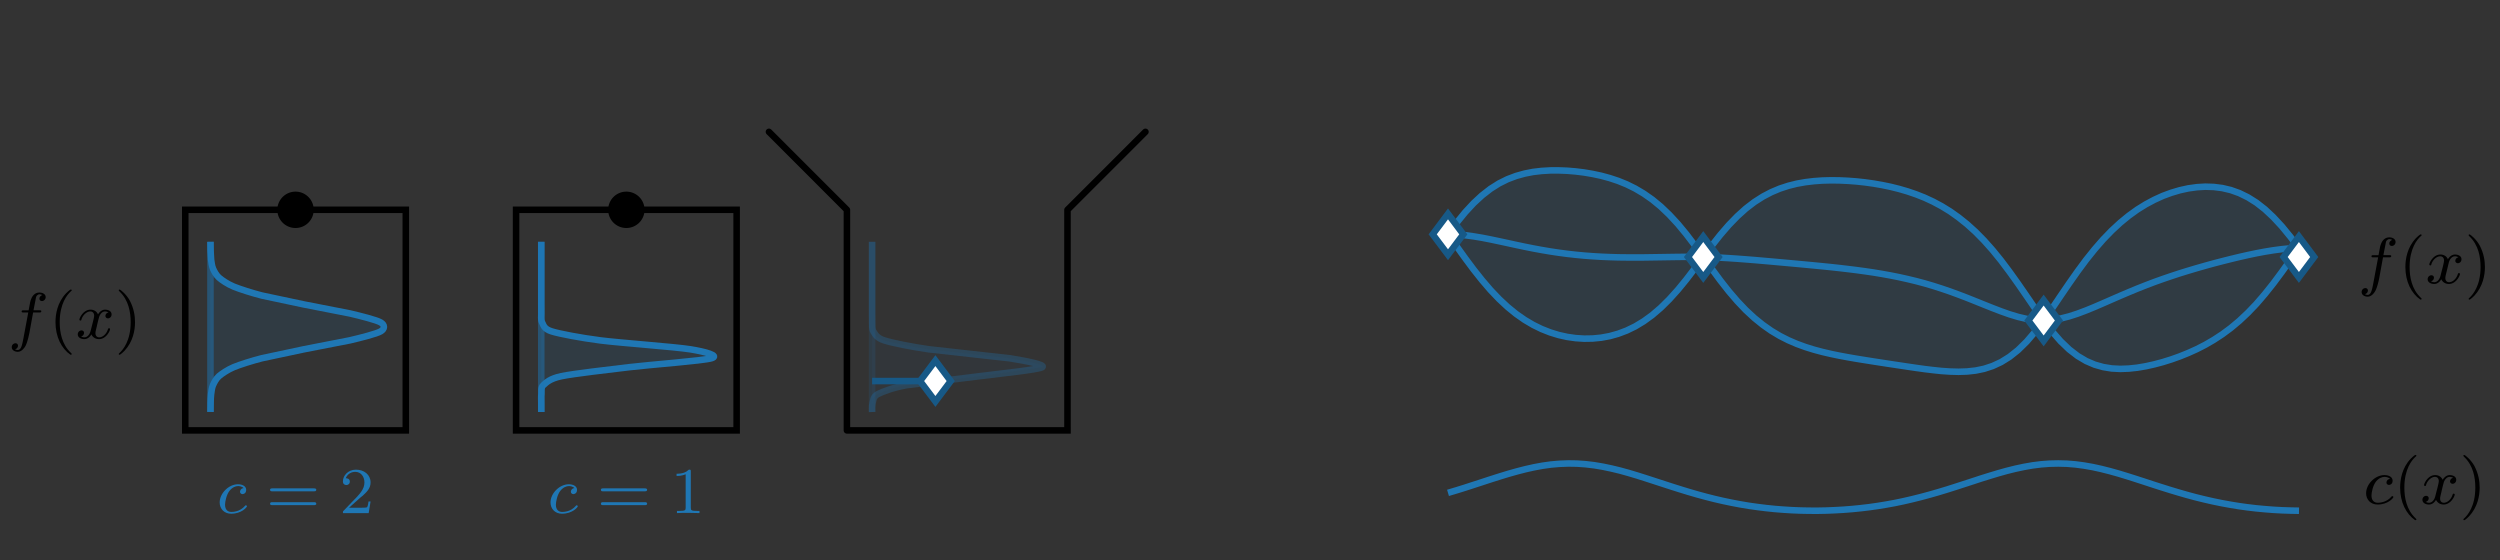 <svg xmlns="http://www.w3.org/2000/svg" width="1785.65" height="400" viewBox="0 1.3 304.9 68.3" xmlns:v="https://vecta.io/nano"><rect x="0" y="1.3" width="304.9" height="68.3" fill="#333333" stroke="none"/><style><![CDATA[.W{stroke-width:.797}.X{stroke-miterlimit:10}.Y{clip-rule:nonzero}.Z{fill:none}.a{fill:rgb(0%, 0%, 0%)}.b{fill-opacity:.125}.c{stroke-width:.399}.d{stroke:rgb(12.157%, 46.666%, 70.589%)}.e{stroke-opacity:.5}.f{stroke:rgb(9.119%, 34.999%, 52.942%)}.g{fill:rgb(100%, 100%, 100%)}]]></style><defs><clipPath id="A"><path d="M23.59 28.715h24.914v24.902H23.59zm0 0" class="Y"/></clipPath><clipPath id="B"><path d="M23.59 28.715H37v24.902H23.59zm0 0" class="Y"/></clipPath><clipPath id="C"><path d="M63.938 28.715h24.906v24.906H63.938zm0 0" class="Y"/></clipPath><clipPath id="D"><path d="M63.938 28.715H78v24.906H63.938zm0 0" class="Y"/></clipPath><clipPath id="E"><path d="M104.289 28.715h24.902v24.906h-24.902zm0 0" class="Y"/></clipPath><clipPath id="F"><path d="M104.289 28.715H118v24.906h-13.711zm0 0" class="Y"/></clipPath><clipPath id="G"><path d="M256.219 18h124.535v40H256.219zm0 0" class="Y"/></clipPath><clipPath id="H"><path d="M256.219 18h124.535v34H256.219zm0 0" class="Y"/></clipPath><clipPath id="I"><path d="M256.219 17.93h124.535V52H256.219zm0 0" class="Y"/></clipPath><clipPath id="J"><path d="M256.219 46h124.535v21.734H256.219zm0 0" class="Y"/></clipPath><path id="K" d="M8.595 44.564c.063 0 .156 0 .156-.094 0-.031 0-.031-.109-.141-1.094-1.031-1.359-2.5-1.359-3.734 0-2.297.938-3.375 1.344-3.75.125-.094.125-.109.125-.141 0-.047-.031-.094-.109-.094-.125 0-.531.406-.594.469-1.062 1.125-1.281 2.547-1.281 3.516 0 1.781.734 3.219 1.828 3.969zm0 0"/><path id="L" d="M16.468 40.596c0-.766-.141-1.672-.625-2.609-.391-.734-1.125-1.375-1.266-1.375-.078 0-.094.047-.094.094 0 .031 0 .047.094.141 1.109 1.063 1.359 2.516 1.359 3.75 0 2.281-.937 3.359-1.344 3.734-.109.094-.109.109-.109.141 0 .047.016.094.094.094.125 0 .531-.406.594-.469 1.063-1.125 1.297-2.547 1.297-3.5zm0 0"/><path id="M" d="M29.711 60.829c-.328.031-.437.281-.437.438 0 .234.203.297.313.297.031 0 .438-.031.438-.516s-.516-.687-1-.687c-1.125 0-2.234 1.094-2.234 2.219 0 .75.531 1.375 1.406 1.375 1.266 0 1.922-.797 1.922-.906 0-.078-.078-.125-.125-.125s-.078.016-.109.063c-.625.75-1.531.75-1.672.75-.422 0-.766-.266-.766-.875 0-.344.156-1.187.531-1.687.344-.437.75-.594 1.063-.594.094 0 .453.016.672.25zm0 0"/><path id="N" d="M38.293 61.22c.109 0 .281 0 .281-.187 0-.172-.203-.172-.312-.172h-5.016c-.125 0-.312 0-.312.172 0 .188.156.188.281.188zm-.031 1.688c.109 0 .313 0 .313-.172 0-.187-.172-.187-.281-.187h-5.078c-.125 0-.281 0-.281.188 0 .172.188.172.313.172zm0 0"/></defs><g fill="rgb(12.157%, 46.666%, 70.589%)"><path d="M25.668 30.789v1.094 1.09 1.094 1.094 1.09 1.094 1.09 1.094 1.094 1.09 1.094 1.09 1.094 1.094 1.09 1.094 1.09 1.094 1.09-20.75l.016 1.094.063 1.09c.039.305.102.789.234 1.094s.379.789.727 1.094a7.22 7.22 0 0 0 1.785 1.09c.726.301 2.258.789 3.449 1.094l5.137 1.09 5.598 1.094c1.297.305 3.23.789 3.754 1.094s.52.789 0 1.09-2.457.789-3.754 1.094l-5.594 1.09-5.141 1.094c-1.191.305-2.723.789-3.449 1.094a7.53 7.53 0 0 0-1.785 1.09c-.351.301-.59.789-.727 1.094s-.195.789-.234 1.09-.055.789-.062 1.094l-.016 1.09zm40.344 0v1.094 1.094 1.09 1.094 1.094 1.09 1.094 1.094 1.09 1.094 1.094 1.09 1.094 1.094 1.09 1.094 1.094 1.09 1.094-1.094l.012-1.09c.039-.305-.094-.789.246-1.094s.77-.789 2.215-1.094 5.668-.789 8.203-1.09 9.043-.789 10.082-1.094-.699-.789-2.586-1.094-8.66-.789-11.004-1.09-4.914-.789-5.895-1.094-.996-.789-1.172-1.094-.082-.789-.098-1.09-.004-.789-.004-1.094v-1.094-1.09-1.094-1.094-1.09-1.094-1.094zm0 0" class="b"/><path fill-opacity=".05" d="M106.363 30.793v1.09 1.094 1.09 1.094 1.094 1.09 1.094 1.094 1.09 1.094 1.094 1.09 1.094 1.094 1.09 1.094 1.094 1.09 1.094h.004s-.043-.789.055-1.094.063-.789.645-1.09 1.828-.793 3.555-1.094 6.598-.789 8.887-1.094l7.609-1.09c.5-.305-2.074-.789-3.992-1.094l-9.836-1.094c-2.125-.301-4.523-.789-5.461-1.09s-1.105-.789-1.309-1.094-.125-.789-.148-1.094-.008-.789-.008-1.09v-1.094-1.094-1.09-1.094-1.094-1.09-1.094-1.09zm0 0"/><path d="M176.598 29.879l1.039 1.441 1.035 1.446 1.039 1.394 1.039 1.309 1.035 1.207 1.039 1.09 1.039.968 1.035.844 1.04.727 1.039.613 1.035.508 1.039.41 1.039.32 1.035.231 1.039.148 1.039.067 1.035-.016 1.039-.102 1.039-.191 1.036-.289 1.039-.391 1.039-.504 1.035-.625 1.039-.754 1.039-.89 1.035-1.024 1.039-1.152 1.039-1.266 1.035-1.355 1.039-1.398 1.04 1.449 1.035 1.402 1.039 1.324 1.039 1.211 1.035 1.09 1.039.961 1.039.84 1.035.726 1.039.622 1.039.527 1.036.445 1.039.379 1.039.324 1.035.278 1.039.242 1.039.215 1.035.191 1.039.18 1.039.168 1.035.164 2.079.32 1.039.156 1.035.157 1.039.152 1.039.145 1.035.125 1.039.109 1.039.07 1.035.028 1.039-.036 1.039-.113 1.036-.215 1.039-.34 1.039-.48 1.035-.645 1.039-.828 1.039-1.019 1.035-1.211 1.039-1.367 1.039 1.347 1.035 1.184 1.039.996 1.04.801 1.035.613 1.039.445 1.039.293 1.035.168 1.039.055 1.039-.039 1.035-.109 1.039-.176 1.039-.231 1.036-.277 1.039-.324 1.039-.371 1.035-.418 1.039-.469 1.039-.531 1.035-.602 1.039-.68 1.039-.769 1.035-.867 1.039-.977 1.04-1.086 1.035-1.203 1.039-1.305 1.039-1.398 1.035-1.453 1.039-1.469-1.039-1.363-1.035-1.262-1.039-1.121-1.039-.973-1.035-.808-1.04-.653-1.039-.507-1.035-.372-1.039-.246-1.039-.132-1.035-.036-1.039.063-1.039.144-1.035.227-1.039.309-1.039.382-1.036.473-1.039.555-1.039.644-1.035.746-1.039.852-1.039.961-1.035 1.07-1.039 1.192-1.039 1.296-1.035 1.395-1.04 1.477-1.039 1.523-1.035 1.531-1.039 1.485-1.039-1.465-1.035-1.512-1.039-1.504-1.039-1.453-1.035-1.379-1.039-1.277-1.039-1.168-1.036-1.051-1.039-.941-1.039-.832-1.035-.735-1.039-.636-1.039-.555-1.035-.481-1.039-.41-1.039-.355-1.035-.301-1.039-.258-1.04-.215-1.039-.179-1.035-.145-1.039-.113-1.039-.078-1.035-.047-1.039-.012-1.039.027-1.035.075-1.039.125-1.039.183-1.036.258-1.039.34-1.039.437-1.035.543-1.039.664-1.039.797-1.035.934-1.039 1.07-1.039 1.203-1.035 1.313-1.04 1.387-1.039-1.434-1.035-1.359-1.039-1.254-1.039-1.121-1.035-.989-1.039-.855-1.039-.727-1.035-.613-1.039-.512-1.039-.422-1.036-.343-1.039-.282-1.039-.222-1.035-.176-1.039-.129-1.039-.086-1.035-.039-1.039.004-1.039.062-1.035.122-1.039.203-1.04.289-1.035.39-1.039.516-1.039.656-1.035.805-1.039.961-1.039 1.125-1.035 1.273-1.039 1.391zm0 0" class="b"/></g><g stroke="rgb(0%, 0%, 0%)" stroke-linecap="round" class="X"><path d="M22.594 53.789V26.891h26.898v26.898zm0 0" class="W Z"/><path d="M38.059 26.891c0-1.117-.902-2.02-2.016-2.02a2.02 2.02 0 0 0-2.02 2.02c0 1.113.902 2.016 2.02 2.016s2.016-.902 2.016-2.016zm0 0" class="a c"/><path d="M62.941 53.789V26.891H89.84v26.898zm0 0" class="W Z"/><path d="M78.41 26.891a2.02 2.02 0 0 0-2.02-2.02c-1.113 0-2.016.902-2.016 2.02s.902 2.016 2.016 2.016a2.02 2.02 0 0 0 2.02-2.016zm0 0" class="a c"/><path d="M103.289 53.789h26.902V26.891m-26.902 0v26.898m0-26.898l-9.508-9.512m36.41 9.512l9.508-9.512" class="W Z"/></g><g class="a"><path d="M4.039 39.408h.75c.156 0 .25 0 .25-.156 0-.109-.109-.109-.234-.109h-.719l.297-1.531c.031-.125.047-.219.172-.312.109-.094.172-.109.25-.109.125 0 .25.031.359.094-.047.016-.094.031-.125.063-.141.078-.234.219-.234.375 0 .188.141.297.313.297.234 0 .453-.203.453-.484 0-.375-.391-.562-.766-.562-.281 0-.781.125-1.031.859-.078.188-.078.203-.281 1.313h-.609c-.156 0-.25 0-.25.156 0 .109.109.109.234.109h.578l-.578 3.094c-.156.797-.266 1.484-.703 1.484-.016 0-.187 0-.328-.094.359-.094.359-.422.359-.437 0-.187-.141-.297-.312-.297-.219 0-.453.188-.453.484 0 .344.344.563.734.563.5 0 .828-.516.938-.703.281-.531.469-1.531.484-1.609zm0 0"/><use href="#K"/><path d="M13.232 39.408c-.359.078-.375.391-.375.422 0 .172.141.297.313.297s.438-.141.438-.484c0-.453-.5-.578-.797-.578-.359 0-.672.266-.859.578-.172-.422-.578-.578-.906-.578-.875 0-1.359 1-1.359 1.219 0 .078.063.109.125.109.094 0 .109-.047.125-.141.188-.578.672-.969 1.078-.969.313 0 .469.234.469.516 0 .156-.094.531-.156.781l-.281 1.094c-.109.422-.391.766-.75.766-.031 0-.234 0-.406-.109.359-.094.359-.422.359-.437 0-.187-.141-.297-.312-.297-.219 0-.453.188-.453.484 0 .375.391.578.797.578.422 0 .719-.312.859-.578.188.391.547.578.938.578.859 0 1.344-1 1.344-1.219 0-.078-.062-.109-.125-.109-.094 0-.109.063-.141.141-.156.531-.609.969-1.062.969-.266 0-.453-.172-.453-.516 0-.156.047-.344.156-.781a19.02 19.02 0 0 1 .266-1.094c.109-.422.391-.766.75-.766a.73.73 0 0 1 .422.125zm0 0"/><use href="#L"/></g><g fill="rgb(12.199%, 46.7%, 70.599%)"><use href="#M"/><use href="#N"/><path d="M43.65 62.251c.125-.125.453-.391.594-.5.484-.453.953-.891.953-1.609 0-.953-.797-1.562-1.781-1.562-.969 0-1.594.719-1.594 1.438 0 .391.313.438.422.438.172 0 .422-.109.422-.422 0-.406-.406-.406-.5-.406.234-.594.766-.781 1.156-.781.734 0 1.125.625 1.125 1.297 0 .828-.578 1.438-1.531 2.391l-1 1.047c-.094.078-.094.094-.094.297h3.141l.234-1.422h-.25c-.016.156-.078.547-.172.703-.047.063-.656.063-.781.063h-1.422zm0 0"/><use href="#M" x="40.349"/><use href="#N" x="40.349"/><path d="M84.249 58.798c0-.219-.016-.219-.234-.219-.328.313-.75.5-1.5.5v.266c.219 0 .641 0 1.109-.203v4.078c0 .297-.031.391-.781.391h-.281v.266c.328-.031 1.016-.031 1.375-.031l1.375.031v-.266h-.281c-.75 0-.781-.094-.781-.391zm0 0"/></g><g class="a"><path d="M290.632 32.683h.75c.156 0 .25 0 .25-.156 0-.109-.109-.109-.234-.109h-.719l.297-1.531c.031-.125.047-.219.172-.312.109-.094.172-.109.25-.109a.72.72 0 0 1 .359.094c-.047.016-.094.031-.125.063-.141.078-.234.219-.234.375 0 .188.141.297.313.297.234 0 .453-.203.453-.484 0-.375-.391-.562-.766-.562-.281 0-.781.125-1.031.859-.078.188-.078.203-.281 1.313h-.609c-.156 0-.25 0-.25.156 0 .109.109.109.234.109h.578l-.578 3.094c-.156.797-.266 1.484-.703 1.484-.016 0-.187 0-.328-.094.359-.094.359-.422.359-.437 0-.187-.141-.297-.312-.297-.219 0-.453.188-.453.484 0 .344.344.563.734.563.5 0 .828-.516.938-.703.281-.531.469-1.531.484-1.609zm0 0"/><use href="#K" x="286.593" y="-6.725"/><path d="M299.825 32.683c-.359.078-.375.391-.375.422 0 .172.141.297.313.297s.438-.141.438-.484c0-.453-.5-.578-.797-.578-.359 0-.672.266-.859.578-.172-.422-.578-.578-.906-.578-.875 0-1.359 1-1.359 1.219 0 .078.063.109.125.109.094 0 .109-.047.125-.141.188-.578.672-.969 1.078-.969.313 0 .469.234.469.516 0 .156-.094.531-.156.781l-.281 1.094c-.109.422-.391.766-.75.766-.031 0-.234 0-.406-.109.359-.094.359-.422.359-.437 0-.187-.141-.297-.312-.297-.219 0-.453.188-.453.484 0 .375.391.578.797.578.422 0 .719-.312.859-.578.188.391.547.578.938.578.859 0 1.344-1 1.344-1.219 0-.078-.062-.109-.125-.109-.094 0-.109.063-.141.141-.156.531-.609.969-1.062.969-.266 0-.453-.172-.453-.516 0-.156.047-.344.156-.781l.266-1.094c.109-.422.391-.766.75-.766a.73.73 0 0 1 .422.125zm0 0"/><use href="#L" x="286.593" y="-6.725"/><use href="#M" x="261.779" y="-1.121"/><use href="#K" x="285.953" y="20.175"/><path d="M299.185 59.583c-.359.078-.375.391-.375.422 0 .172.141.297.313.297s.438-.141.438-.484c0-.453-.5-.578-.797-.578-.359 0-.672.266-.859.578-.172-.422-.578-.578-.906-.578-.875 0-1.359 1-1.359 1.219 0 .078.063.109.125.109.094 0 .109-.047.125-.141.188-.578.672-.969 1.078-.969.313 0 .469.234.469.516 0 .156-.094.531-.156.781L297 61.849c-.109.422-.391.766-.75.766-.031 0-.234 0-.406-.109.359-.094.359-.422.359-.437 0-.187-.141-.297-.312-.297-.219 0-.453.188-.453.484 0 .375.391.578.797.578.422 0 .719-.312.859-.578.188.391.547.578.938.578.859 0 1.344-1 1.344-1.219 0-.078-.062-.109-.125-.109-.094 0-.109.063-.141.141-.156.531-.609.969-1.062.969-.266 0-.453-.172-.453-.516 0-.156.047-.344.156-.781a19.02 19.02 0 0 1 .266-1.094c.109-.422.391-.766.75-.766.047 0 .25 0 .422.125zm0 0"/><use href="#L" x="285.953" y="20.175"/></g><g class="Z d W X"><g clip-path="url(#A)"><path d="M25.668 30.789l.016 1.094.063 1.09c.039.305.102.789.234 1.094s.379.789.727 1.094 1.059.789 1.785 1.09 2.258.789 3.449 1.094l5.137 1.09 5.598 1.094c1.297.305 3.23.789 3.754 1.094s.52.789 0 1.09-2.457.789-3.754 1.094l-5.594 1.09-5.141 1.094c-1.191.305-2.723.789-3.449 1.094s-1.434.789-1.785 1.09-.59.789-.727 1.094-.195.789-.234 1.09-.055.789-.062 1.094l-.016 1.09"/></g><g clip-path="url(#B)" class="e"><path d="M25.668 30.789v1.094 1.09 1.094 1.094 1.09 1.094 1.09 1.094 1.094 1.09 1.094 1.09 1.094 1.094 5.457"/></g><g clip-path="url(#C)"><path d="M66.012 30.789v1.094 1.094 1.09 1.094 1.094 1.09 1.094l.004 1.094c.016.301-.078.789.098 1.09s.191.789 1.172 1.094 3.547.789 5.895 1.094 9.121.789 11.004 1.09 3.625.789 2.586 1.094-7.543.789-10.082 1.094-6.758.789-8.203 1.09-1.871.789-2.215 1.094-.207.789-.246 1.094-.008.789-.012 1.09v1.094"/></g><g clip-path="url(#D)" class="e"><path d="M66.012 30.789v1.094 1.094 1.09 1.094 1.094 1.09 1.094 1.094 1.09 1.094 1.094 1.09 1.094 1.094 5.461"/></g><g clip-path="url(#E)"><path stroke-opacity=".3" d="M106.363 30.793v1.09 1.094 1.09 1.094 1.094 1.09 1.094 1.094l.008 1.09c.023.305-.051.789.148 1.094s.367.789 1.309 1.094 3.336.789 5.461 1.09l9.836 1.094c1.918.305 4.492.789 3.992 1.094s-5.32.789-7.609 1.09l-8.887 1.094c-1.727.301-2.969.789-3.555 1.094s-.547.789-.645 1.09-.055 1.094-.055 1.094"/></g><g clip-path="url(#F)"><path stroke-opacity=".15" d="M106.363 30.793v1.09 1.094 1.09 1.094 1.094 1.09 1.094 1.094 1.09 1.094 1.094 1.09 1.094 1.094 5.461"/></g></g><g class="W X f"><path d="M106.363 47.773h7.719" class="Z"/><path d="M114.082 45.281l1.867 2.492-1.867 2.488-1.871-2.488zm0 0" class="g"/></g><g transform="translate(-90)" class="Z d W X"><g clip-path="url(#G)"><path d="M266.598 29.879l1.039 1.441 1.035 1.445 1.039 1.395 1.039 1.309 1.035 1.207 1.039 1.09 1.039.969 1.035.844 1.039.727 1.039.613 1.035.508 1.039.41 1.039.32 1.035.23 1.039.148 1.039.066 1.035-.016 1.039-.102 1.039-.191 1.035-.289 1.039-.391 1.039-.504 1.035-.625 1.039-.754 1.039-.891 1.035-1.023 1.039-1.152 1.039-1.266 1.035-1.355 1.039-1.398 1.039 1.449 1.035 1.402 1.039 1.324 1.039 1.211 1.035 1.09 1.039.961 1.039.84 1.035.727 1.039.621 1.039.527 1.035.445 1.039.379 1.039.324 1.035.277 1.039.242 1.039.215 1.035.191 1.039.18 1.039.168 1.035.164 2.078.32 1.039.156 1.035.156 1.039.152 1.039.145 1.035.125 1.039.109 1.039.07 1.035.027 1.039-.035 1.039-.113 1.035-.215 1.039-.34 1.039-.48 1.035-.645 1.039-.828 1.039-1.02 1.035-1.211 1.039-1.367 1.039 1.348 1.035 1.184 1.039.996 1.039.801 1.035.613 1.039.445 1.039.293 1.035.168 1.039.055 1.039-.039 1.035-.109 1.039-.176 1.039-.23 1.035-.277 1.039-.324 1.039-.371 1.035-.418 1.039-.469 1.039-.531 1.035-.602 1.039-.68 1.039-.77 1.035-.867 1.039-.977 1.039-1.086 1.035-1.203 1.039-1.305 1.039-1.398 1.035-1.453 1.039-1.469"/></g><g clip-path="url(#H)"><path d="M266.598 29.879l1.039.027 1.035.082 1.039.137 1.039.172 1.035.203 1.039.219 1.039.223 1.035.227 1.039.219 1.039.207 1.035.191 1.039.176 1.039.156 1.035.137 1.039.117 1.039.098 1.035.078 1.039.063 1.039.043 1.035.031 1.039.012 1.039.004 1.035-.004 2.078-.031 1.035-.016 1.039-.016 1.039-.008 1.035.004 1.039.016 1.039.031 1.035.047 1.039.059 1.039.07 1.035.078 1.039.082 1.039.09 1.035.09 2.078.188 1.035.094 2.078.195 1.035.102 1.039.105 1.039.113 1.035.121 1.039.129 1.039.141 1.035.152 1.039.172 1.039.188 1.039.207 1.035.23 1.039.25 1.039.277 1.035.305 1.039.332 1.039.355 1.035.379 1.039.398 1.039.414 1.035.418 1.039.414 1.039.398 1.035.367 1.039.313 1.039.242 1.035.152 1.039.047 1.039-.07 1.035-.172 1.039-.266 1.039-.336 1.035-.391 1.039-.426 1.039-.449 1.035-.453 1.039-.453 1.039-.441 1.035-.43 1.039-.41 1.039-.395 1.035-.371 1.039-.355 1.039-.34 1.035-.32 1.039-.309 1.039-.297 1.035-.285 1.039-.27 1.039-.262 1.035-.25 1.039-.234 1.039-.219 1.035-.195 1.039-.168 1.039-.137 1.035-.098 1.039-.051"/></g><g clip-path="url(#I)"><path d="M266.598 29.879l1.039-1.391 1.035-1.273 1.039-1.125 1.039-.961 1.035-.805 1.039-.656 1.039-.516 1.035-.391 1.039-.289 1.039-.203 1.035-.121 1.039-.062 1.039-.004 1.035.039 1.039.086 1.039.129 1.035.176 1.039.223 1.039.281 1.035.344 1.039.422 1.039.512 1.035.613 1.039.727 1.039.855 1.035.988 1.039 1.121 1.039 1.254 1.035 1.359 1.039 1.434 1.039-1.387 1.035-1.312 1.039-1.203 1.039-1.07 1.035-.934 1.039-.797 1.039-.664 1.035-.543 1.039-.437 1.039-.34 1.035-.258 1.039-.184 1.039-.125 1.035-.074 1.039-.027 1.039.012 1.035.047 1.039.078 1.039.113 1.035.145 1.039.18 1.039.215 1.039.258 1.035.301 1.039.355 1.039.41 1.035.48 1.039.555 1.039.637 1.035.734 1.039.832 1.039.941 1.035 1.051 1.039 1.168 1.039 1.277 1.035 1.379 1.039 1.453 1.039 1.504 1.035 1.512 1.039 1.465 1.039-1.484 1.035-1.531 1.039-1.523 1.039-1.477 1.035-1.395 1.039-1.297 1.039-1.191 1.035-1.07 1.039-.961 1.039-.852 1.035-.746 1.039-.645 1.039-.555 1.035-.473 1.039-.383 1.039-.309 1.035-.227 1.039-.145 1.039-.062 1.035.035 1.039.133 1.039.246 1.035.371 1.039.508 1.039.652 1.035.809 1.039.973 1.039 1.121 1.035 1.262 1.039 1.363"/></g><g clip-path="url(#J)"><path d="M266.598 61.41l1.047-.312 1.051-.328 1.047-.34 1.047-.34 1.051-.344 1.047-.332 1.047-.32 1.051-.297 1.047-.27 1.047-.234 1.051-.195 1.047-.145 1.047-.09 1.051-.039 1.047.016 1.047.074 1.051.125 1.047.176 1.047.219 1.051.254 1.047.289 1.047.313 1.047.332 1.051.34 1.047.34 1.047.34 1.051.332 1.047.32 1.047.305 1.051.285 1.047.266 1.047.242 1.051.219 1.047.199 1.047.176 1.051.148 1.047.129 1.047.109 1.051.082 1.047.066 1.047.043 1.051.02 1.047.004 1.047-.02 1.051-.043 1.047-.059 1.047-.082 1.051-.105 1.047-.125 1.047-.148 1.051-.172 1.047-.191 1.047-.219 1.051-.242 1.047-.262 1.047-.281 1.051-.301 1.047-.316 1.047-.332 1.051-.34 1.047-.34 1.047-.344 1.051-.328 1.047-.316 1.047-.293 1.051-.262 1.047-.223 1.047-.184 1.051-.133 1.047-.078 1.047-.023 1.051.027 1.047.086 1.047.141 1.051.184 1.047.23 1.047.266 1.051.293 1.047.32 1.047.332 1.051.34 1.047.344 1.047.336 1.047.328 1.051.316 1.047.301 1.047.281 1.051.258 1.047.238 1.047.215 1.051.191 1.047.172 1.047.145 1.051.125 1.047.098 1.047.082 1.051.059 1.047.035 1.047.02"/></g></g><path d="M176.598 27.387l1.867 2.492-1.867 2.488-1.868-2.488 1.868-2.492zm31.132 2.765l1.868 2.493-1.868 2.492-1.867-2.492 1.867-2.493zm41.512 7.746l1.867 2.493-1.867 2.488-1.867-2.488 1.867-2.493zm31.133-7.746l1.867 2.493-1.867 2.492-1.867-2.492 1.867-2.493zm0 0" class="W X f g"/></svg>